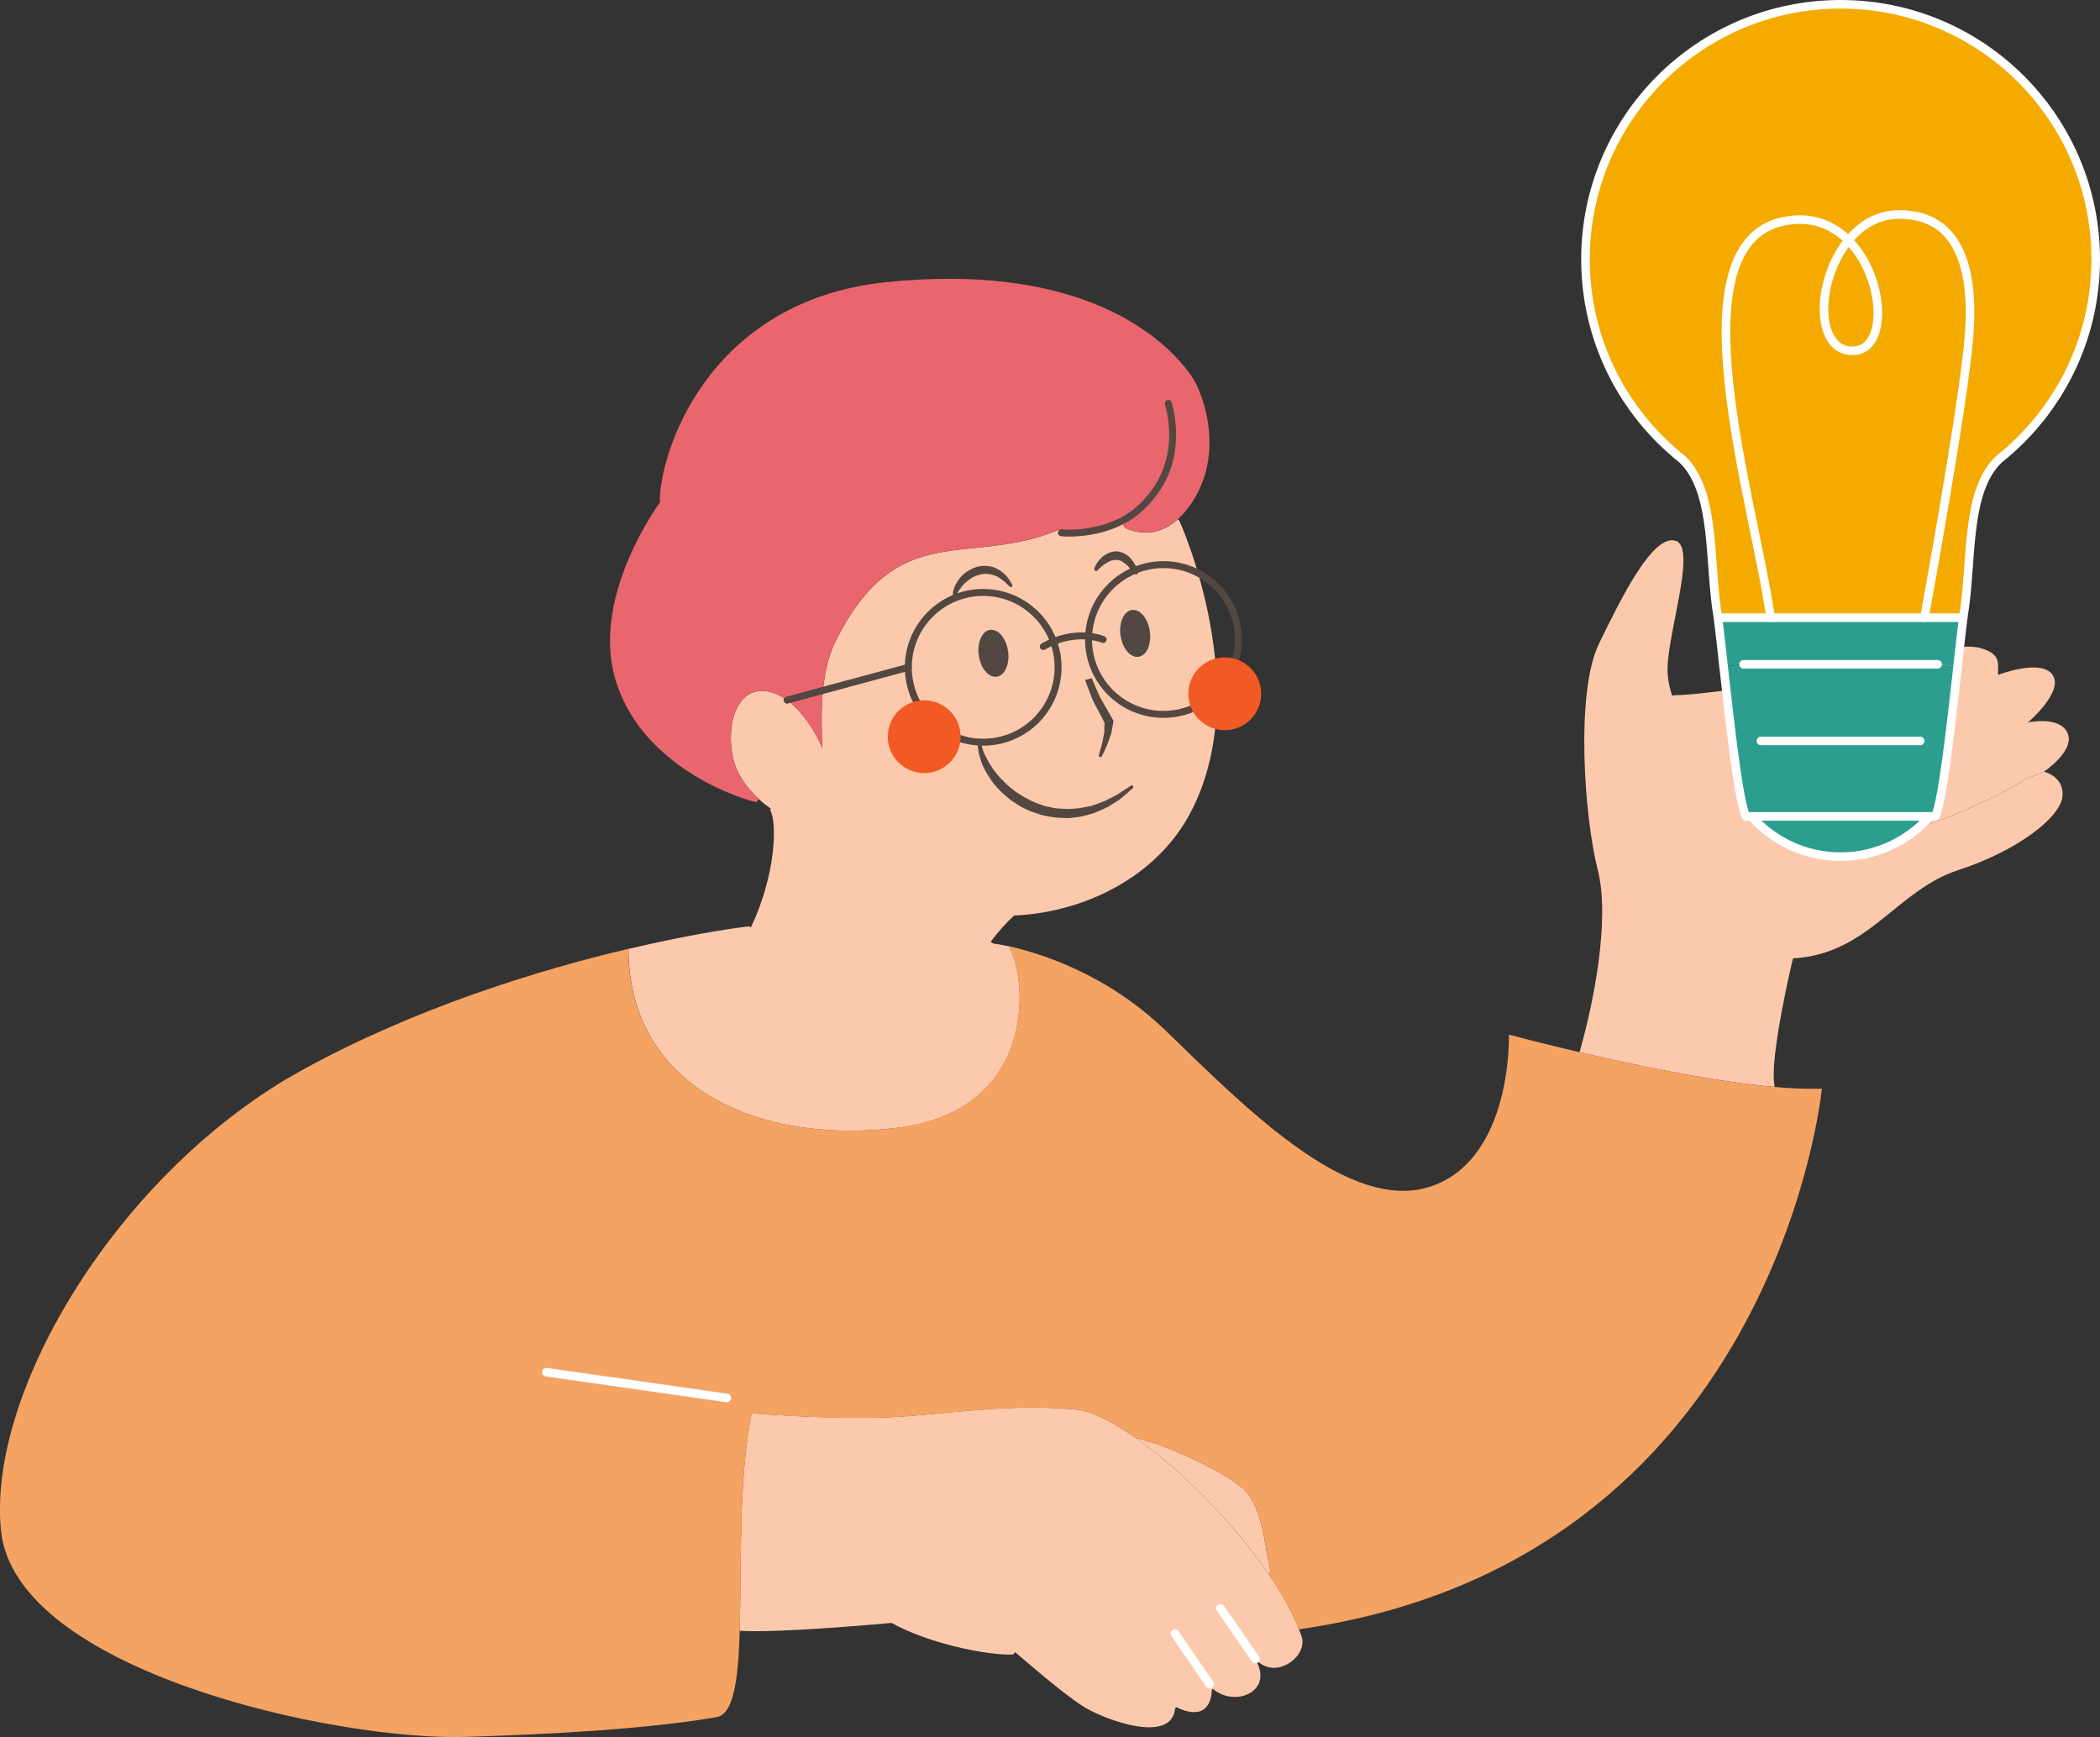 <?xml version="1.0" encoding="UTF-8"?>
<svg id="_レイヤー_2" data-name="レイヤー 2" xmlns="http://www.w3.org/2000/svg" viewBox="0 0 244.56 202.32">
  <rect x="0" y="0" width="244.56" height="202.32" fill="#333333" stroke="none"/>
  <defs>
    <style>
      .cls-1 {
        fill: #f15a24;
      }

      .cls-2 {
        fill: #b2def7;
      }

      .cls-2, .cls-3 {
        stroke: #fff;
      }

      .cls-2, .cls-3, .cls-4 {
        stroke-linecap: round;
        stroke-linejoin: round;
      }

      .cls-5 {
        fill: #534741;
      }

      .cls-6 {
        fill: #f5aa00;
      }

      .cls-7 {
        fill: #ea666e;
      }

      .cls-8 {
        fill: #fdc9ac;
      }

      .cls-9 {
        fill: #fff;
      }

      .cls-3, .cls-4 {
        fill: none;
      }

      .cls-4 {
        stroke: #534741;
        stroke-width: .81px;
      }

      .cls-10 {
        fill: #2c9e8f;
      }

      .cls-11 {
        fill: #f4a363;
      }
    </style>
  </defs>
  <g id="_デザイン" data-name="デザイン">
    <g>
      <g>
        <path class="cls-8" d="M87.44,108.02c2.88-6.01,3.11-12.18,2.24-13.73l.09-.12c-.48-.32-.95-.69-1.38-1.09-1.28-1.17-2.3-2.58-2.77-3.95-1.23-3.54-.31-9.23,3.69-8.61,4,.61,6.46,6.61,6.46,6.61-.15-3.53-.31-8.76,1.54-12.45,7.27-14.53,15.44-8.49,26.13-13.03l.17.42c1.22.11,4.24.05,6.98-1.34l.41.74c.88.43,3.53,1.39,6.18-.99l.18.2s9.02,19.84,1.11,34.28c-3.86,7.06-11.97,11.29-20.38,11.67t-.01.01c-.7.64-1.69,1.68-2.71,3.04l.26.2s.75.09,2.04.37l-.05.25c2.01,3.54,3.23,19.07-13.53,20.91-16.74,1.84-30.89-5.36-30.9-20.89,6.48-1.54,11.53-2.34,13.99-2.63l.28.13ZM132.58,76.51c.95-.14,1.54-1.46,1.33-2.97-.21-1.51-1.14-2.62-2.08-2.49-.95.12-1.54,1.45-1.33,2.95.21,1.51,1.14,2.62,2.08,2.5ZM116.07,78.81c.94-.14,1.54-1.45,1.33-2.96-.22-1.5-1.14-2.62-2.09-2.48-.95.13-1.54,1.46-1.33,2.96.22,1.5,1.14,2.62,2.09,2.48Z"/>
        <path class="cls-8" d="M117.97,192.7c-3.08.11-9.95-1.33-14.15-3.69,0,0-12.92,1.22-17.68.92.22-7.42-.17-17.54,1.39-25.33h.09s11.07.94,18.29.32c7.23-.62,12.61-1.38,19.38-.76,1.82.16,4.33,1.43,7.08,3.38,5.21,3.68,11.29,9.83,15.33,15.73,1.55,2.25,2.79,4.46,3.58,6.5.11.28.22.57.31.83.76,2.3-3.08,5.23-5.39,2.61-.04-.04-.07-.09-.12-.13,2.5,3.87-2.25,5.87-4.85,3.6l-.1.12c-.09,2.41-1.54,3.31-4.18,2.01l-.12.25c-.41,3.69-6.77,1.75-9.95.1-1.97-1.02-5.65-4.17-8.66-6.74l-.25.28Z"/>
        <path class="cls-7" d="M130.58,60.72c-2.73,1.39-5.76,1.45-6.98,1.34l-.17-.42c-10.69,4.54-18.86-1.5-26.13,13.03-1.85,3.69-1.69,8.92-1.54,12.45,0,0-2.46-5.99-6.46-6.61-4-.62-4.92,5.07-3.69,8.61.47,1.37,1.49,2.78,2.77,3.95l-.31.36c-3.22-.77-13.68-4.77-16.45-14.45-2.77-9.69,5.23-20.46,5.23-20.46-.16-5.23,5.23-23.52,26.45-25.67,21.22-2.15,31.37,5.28,35.37,10.81,1.55,2.14,4.35,10.01-.71,15.99-.27.31-.53.58-.8.82-2.65,2.37-5.29,1.41-6.18.99l-.41-.74Z"/>
        <path class="cls-8" d="M147.71,183.28c-4.03-5.9-10.12-12.06-15.33-15.73l.04-.06c3.38.82,9.84,3.69,12.3,5.84,2.46,2.15,2.57,7.28,3.28,9.74l-.3.21Z"/>
        <path class="cls-8" d="M208.8,111.62s-2.77,11.58-2.15,14.76l-.02.21c-7.15-.63-16.21-2.53-22.67-4.05l.09-.37c1.39-4.92,3.54-14.91,2.01-20.91-1.54-5.99-2.62-20.6.15-26.29,2.77-5.7,6.31-12.77,8.92-11.99,2.62.76-1.23,11.53-.92,15.52.06.9.26,1.73.53,2.54l.25-.07c1.67,0,7.5-.61,12.71-1.67l.59,2.69c1.73,1.22,7.86,9.11,10.93,15.31l.06-.04c4.51-.1,15.48-5.54,16.51-6.46l2.25-.92s2.36.52,2.15,2.87c-.21,2.36-5.02,6.26-12.2,8.61-7.17,2.36-10.35,9.74-19.17,10.26Z"/>
        <path class="cls-11" d="M87.54,164.6c-1.56,7.79-1.17,17.91-1.39,25.33-.17,5.62-.7,9.71-2.68,10.05-5.23.92-13.99,1.84-29.22,2.31-15.22.46-52.43-7.69-54.13-23.99-1.69-16.3,13.84-41.99,35.06-53.67,13.14-7.23,27.46-11.64,37.99-14.12.01,15.52,14.16,22.73,30.9,20.89,16.77-1.85,15.54-17.37,13.53-20.91l.05-.25c3.58.81,11.29,3.21,18.09,9.78,9.23,8.92,21.38,21.38,30.91,18.15,9.53-3.22,9.07-17.68,9.07-17.68,0,0,3.37.92,8.22,2.05,6.46,1.51,15.52,3.42,22.67,4.05,2.04.18,3.94.26,5.56.2,0,0-5.28,54.95-60.79,62.95l-.1.04c-.79-2.03-2.03-4.24-3.58-6.5l.3-.21c-.71-2.46-.82-7.59-3.28-9.74-2.46-2.15-8.92-5.02-12.3-5.84l-.04.06c-2.75-1.96-5.26-3.22-7.08-3.38-6.77-.62-12.14.15-19.38.76-7.22.62-18.29-.31-18.29-.31h-.09Z"/>
        <path class="cls-8" d="M232.69,78.6s5.02-1.94,6.35,0c1.34,1.96-2.87,5.54-2.87,5.54,0,0,3.69-.81,4.61,1.23.92,2.05-2.77,4.52-2.77,4.52l-2.25.92c-1.03.92-11.99,6.36-16.51,6.46l-.06.04c-3.08-6.2-9.2-14.1-10.93-15.31l-.59-2.69c1.18-.25,2.32-.51,3.38-.79,5.74-1.54,16.72-3.79,19.49-3.07,2.77.71,2.04,2.15,2.15,3.17Z"/>
        <path class="cls-9" d="M130.5,74.02c-.21-1.5.38-2.83,1.33-2.95.93-.14,1.87.97,2.08,2.49.21,1.5-.38,2.83-1.33,2.97-.93.12-1.87-.98-2.08-2.5Z"/>
        <path class="cls-9" d="M117.4,75.85c.21,1.51-.4,2.83-1.33,2.96-.95.14-1.87-.99-2.09-2.48-.21-1.5.38-2.83,1.33-2.96.95-.14,1.87.98,2.09,2.48Z"/>
        <g>
          <g>
            <path class="cls-5" d="M127.14,78.99l.7,1.62c.15.41.37.79.59,1.16.09.15.18.3.26.45l.95,1.66s.03.08.03.12l-.2,1.15c-.03.23-.1.42-.18.62-.05.13-.1.26-.14.39-.21.65-.5,1.24-.81,1.88-.05.1-.12.14-.19.14-.03,0-.05,0-.08-.02-.08-.04-.13-.14-.1-.22.2-.67.41-1.36.51-2.01.01-.11.04-.21.06-.31.05-.23.1-.48.07-.74l.02-.71-.79-1.51c-.08-.17-.18-.34-.27-.52-.2-.38-.4-.75-.52-1.13l-.69-1.82"/>
            <path class="cls-5" d="M117.39,75.85c.21,1.5-.38,2.83-1.32,2.96-.94.13-1.87-.98-2.08-2.49-.21-1.5.38-2.83,1.32-2.96.94-.13,1.87.98,2.08,2.49Z"/>
            <path class="cls-5" d="M133.9,73.54c.21,1.51-.38,2.83-1.32,2.96-.94.13-1.87-.98-2.08-2.49-.21-1.5.38-2.83,1.32-2.96.94-.13,1.87.98,2.08,2.48Z"/>
            <path class="cls-5" d="M124.08,95.27c-.23,0-.46,0-.69-.03-.4,0-.75-.05-1.08-.12-.14-.03-.28-.06-.42-.08-.23-.04-.46-.08-.68-.15l-1.11-.37c-.23-.09-.46-.2-.7-.32l-.29-.14c-.31-.14-.59-.33-.9-.55-.09-.07-.19-.13-.29-.19-.2-.13-.39-.26-.54-.41l-.83-.72c-.14-.15-.3-.33-.46-.5l-.19-.21c-.29-.32-.52-.68-.74-1.04-.1-.15-.19-.3-.29-.44-.05-.12-.14-.29-.23-.46-.16-.31-.3-.57-.37-.85-.04-.15-.09-.3-.13-.43-.09-.27-.17-.53-.18-.69-.09-.61-.12-.95-.12-.96,0-.07.03-.12.04-.14.02-.02.06-.06.13-.07h0c.1,0,.17.05.2.13,0,0,.12.33.29.9.06.23.17.43.27.62.05.1.11.21.16.32.1.23.26.47.42.73.09.14.18.28.27.43.15.19.24.31.34.43.21.27.45.59.76.86l.56.58.73.6c.16.15.36.27.55.39.08.05.16.1.24.15.28.19.57.37.9.51.08.04.18.09.28.15.19.1.37.19.57.27l.91.33c.21.08.43.12.65.16.11.02.21.04.32.07.33.09.68.14,1.04.14.1,0,.2.01.31.02.17.01.34.03.5.03h.15c.31-.03.6-.05.89-.06.45-.03.86-.12,1.26-.2.17-.04.35-.08.52-.11.29-.1.49-.17.69-.24.31-.11.62-.22.9-.34l1.23-.62c.26-.14.48-.29.67-.42.09-.06.17-.12.25-.17l.79-.51c.1-.07.14-.08.17-.08.06,0,.12.03.16.08.05.08.04.18-.03.24l-.76.67c-.07.06-.17.14-.27.23-.17.15-.36.32-.59.47l-1.29.82c-.29.15-.66.31-1.04.47l-.58.25c-.11.02-.29.08-.48.13-.45.13-.92.27-1.4.33-.53.08-1,.12-1.45.12Z"/>
            <path class="cls-5" d="M111.14,69.53s-.06,0-.08-.02c-.09-.04-.12-.13-.11-.2l.04-.38c.01-.1.05-.21.09-.33l.03-.1c.05-.17.12-.32.22-.5.32-.56.62-.93.99-1.21.21-.18.45-.32.7-.47.34-.16.61-.28.88-.33.29-.08.57-.08.75-.08h.22c.31.02.61.08.87.17.2.06.37.15.54.26.08.05.17.1.25.14l.11.1c.15.12.29.23.41.34.26.27.48.57.61.81l.22.38c.05.09.02.2-.07.25-.04,0-.08.01-.11.01-.06,0-.09-.02-.11-.04l-.32-.31c-.11-.14-.32-.3-.56-.49l-.11-.08c-.1-.08-.2-.13-.3-.19-.06-.03-.24-.15-.24-.15l-.08-.02s-.1-.03-.14-.05c-.11-.05-.26-.1-.43-.13-.11-.05-.34-.08-.59-.08h-.13c-.17.01-.38.02-.6.1-.45.11-.88.31-1.21.57-.38.27-.68.56-.89.83l-.11.15c-.07.08-.12.16-.16.22-.09.12-.17.23-.23.41l-.14.29c-.04.08-.12.11-.18.11Z"/>
            <path class="cls-5" d="M132.3,66.9c-.05,0-.1-.02-.14-.06-.07-.07-.13-.13-.21-.23-.13-.17-.28-.35-.45-.52-.2-.25-.5-.48-.66-.58-.09-.08-.23-.16-.4-.22-.11-.04-.25-.08-.4-.08h-.13c-.26,0-.5.06-.73.18l-.16.09c-.19.1-.4.22-.58.38l-.42.35c-.15.17-.22.23-.22.24-.06.05-.12.06-.15.06s-.1,0-.15-.06c-.06-.06-.07-.15-.05-.21,0,0,.02-.09.07-.23.11-.22.22-.45.38-.64.21-.27.47-.56.84-.78.38-.23.82-.37,1.23-.37.06,0,.11,0,.17,0,.22.02.47.09.73.21.22.11.41.23.57.37.15.11.22.21.3.32.04.06.08.11.13.16.09.1.14.21.2.3l.08.13c.12.18.18.36.23.51.02.07.05.13.07.19.05.13.07.23.07.24.03.1-.03.21-.14.24h-.05Z"/>
          </g>
          <path class="cls-4" d="M136.06,46.98c.92,3.38.99,8.36-3.38,12.3-3.08,2.77-7.54,2.92-9.07,2.77"/>
          <path class="cls-4" d="M144.21,74.48c0-4.82-3.91-8.72-8.72-8.72s-8.72,3.9-8.72,8.72,3.9,8.72,8.72,8.72,8.72-3.91,8.72-8.72Z"/>
          <path class="cls-4" d="M123.22,77.72c0-4.82-3.91-8.72-8.72-8.72s-8.72,3.9-8.72,8.72,3.9,8.72,8.72,8.72,8.72-3.9,8.72-8.72Z"/>
          <path class="cls-4" d="M128.47,74.48s-3.18-1.37-6.97.82"/>
          <line class="cls-4" x1="105.78" y1="77.72" x2="91.66" y2="81.54"/>
        </g>
        <g>
          <g>
            <path class="cls-10" d="M203.96,95.08h20.78c-2.54,2.87-6.26,4.69-10.39,4.69s-7.84-1.82-10.39-4.69Z"/>
            <path class="cls-10" d="M200.72,77.62h0s2.33-.25,2.33-.25h22.61l2.32.24h0c-.78,6.97-1.77,15.85-2.61,17.47h-22.03c-.85-1.62-1.83-10.5-2.62-17.46Z"/>
            <path class="cls-10" d="M224.11,71.94h4.51c-.19,1.52-.42,3.5-.65,5.67l-2.32-.24h-22.61l-2.33.24c-.23-2.17-.46-4.15-.65-5.67h24.05Z"/>
            <path class="cls-6" d="M221.19,24.98c6.89,0,8.76,6.19,8.13,14.14-.63,7.95-5.2,32.82-5.2,32.82h-17.9c-2.13-14.34-11.35-43.36,1.42-46.15,3.23-.7,5.8.36,7.63,2.21-3.75,4.57-3.96,12.74.4,12.86,4.26.13,3.93-8.52-.4-12.86,1.46-1.79,3.46-3.02,5.93-3.02Z"/>
            <path class="cls-6" d="M215.26,28c4.33,4.34,4.66,12.99.4,12.86-4.36-.13-4.15-8.3-.4-12.86Z"/>
            <path class="cls-6" d="M244.06,30.2c0,9.43-4.39,17.82-11.25,23.27-4.03,3.78-3.07,12.21-4.19,18.47h-4.51s4.58-24.87,5.2-32.82c.63-7.95-1.23-14.14-8.13-14.14-2.47,0-4.47,1.23-5.93,3.02-1.83-1.85-4.39-2.91-7.63-2.21-12.77,2.8-3.54,31.81-1.42,46.15h-6.15c-1.11-6.26-.16-14.69-4.18-18.47-6.85-5.45-11.25-13.84-11.25-23.27,0-16.4,13.3-29.7,29.71-29.7s29.71,13.3,29.71,29.7Z"/>
          </g>
          <g>
            <path class="cls-3" d="M228.62,71.94c1.12-6.26.16-14.69,4.19-18.47,6.85-5.45,11.25-13.84,11.25-23.27,0-16.4-13.3-29.7-29.71-29.7s-29.71,13.3-29.71,29.7c0,9.43,4.39,17.82,11.25,23.27,4.02,3.78,3.07,12.21,4.18,18.47h28.56Z"/>
            <path class="cls-3" d="M224.74,95.08h.63c.84-1.62,1.83-10.5,2.61-17.46h0c.23-2.18.46-4.16.65-5.68"/>
            <path class="cls-3" d="M200.07,71.94c.19,1.52.42,3.5.65,5.67h0c.79,6.97,1.77,15.85,2.62,17.47h.63"/>
            <path class="cls-3" d="M203.96,95.08c2.54,2.87,6.25,4.69,10.39,4.69s7.85-1.82,10.39-4.69h-20.78Z"/>
            <line class="cls-3" x1="225.66" y1="77.37" x2="203.05" y2="77.37"/>
            <line class="cls-3" x1="223.62" y1="86.29" x2="205.08" y2="86.29"/>
            <path class="cls-3" d="M215.26,28c-1.83-1.85-4.39-2.91-7.63-2.21-12.77,2.8-3.54,31.81-1.42,46.15"/>
            <path class="cls-3" d="M215.26,28c-3.75,4.57-3.96,12.74.4,12.86,4.26.13,3.93-8.52-.4-12.86Z"/>
            <path class="cls-3" d="M224.11,71.94s4.58-24.87,5.2-32.82c.63-7.95-1.23-14.14-8.13-14.14-2.47,0-4.47,1.23-5.93,3.02"/>
          </g>
        </g>
        <line class="cls-2" x1="84.63" y1="162.81" x2="63.63" y2="159.81"/>
        <line class="cls-3" x1="142.13" y1="187.31" x2="146.21" y2="193.22"/>
        <line class="cls-3" x1="136.82" y1="190.25" x2="140.89" y2="196.16"/>
      </g>
      <circle class="cls-1" cx="142.63" cy="80.8" r="4.24"/>
      <circle class="cls-1" cx="107.63" cy="85.8" r="4.24"/>
    </g>
  </g>
</svg>